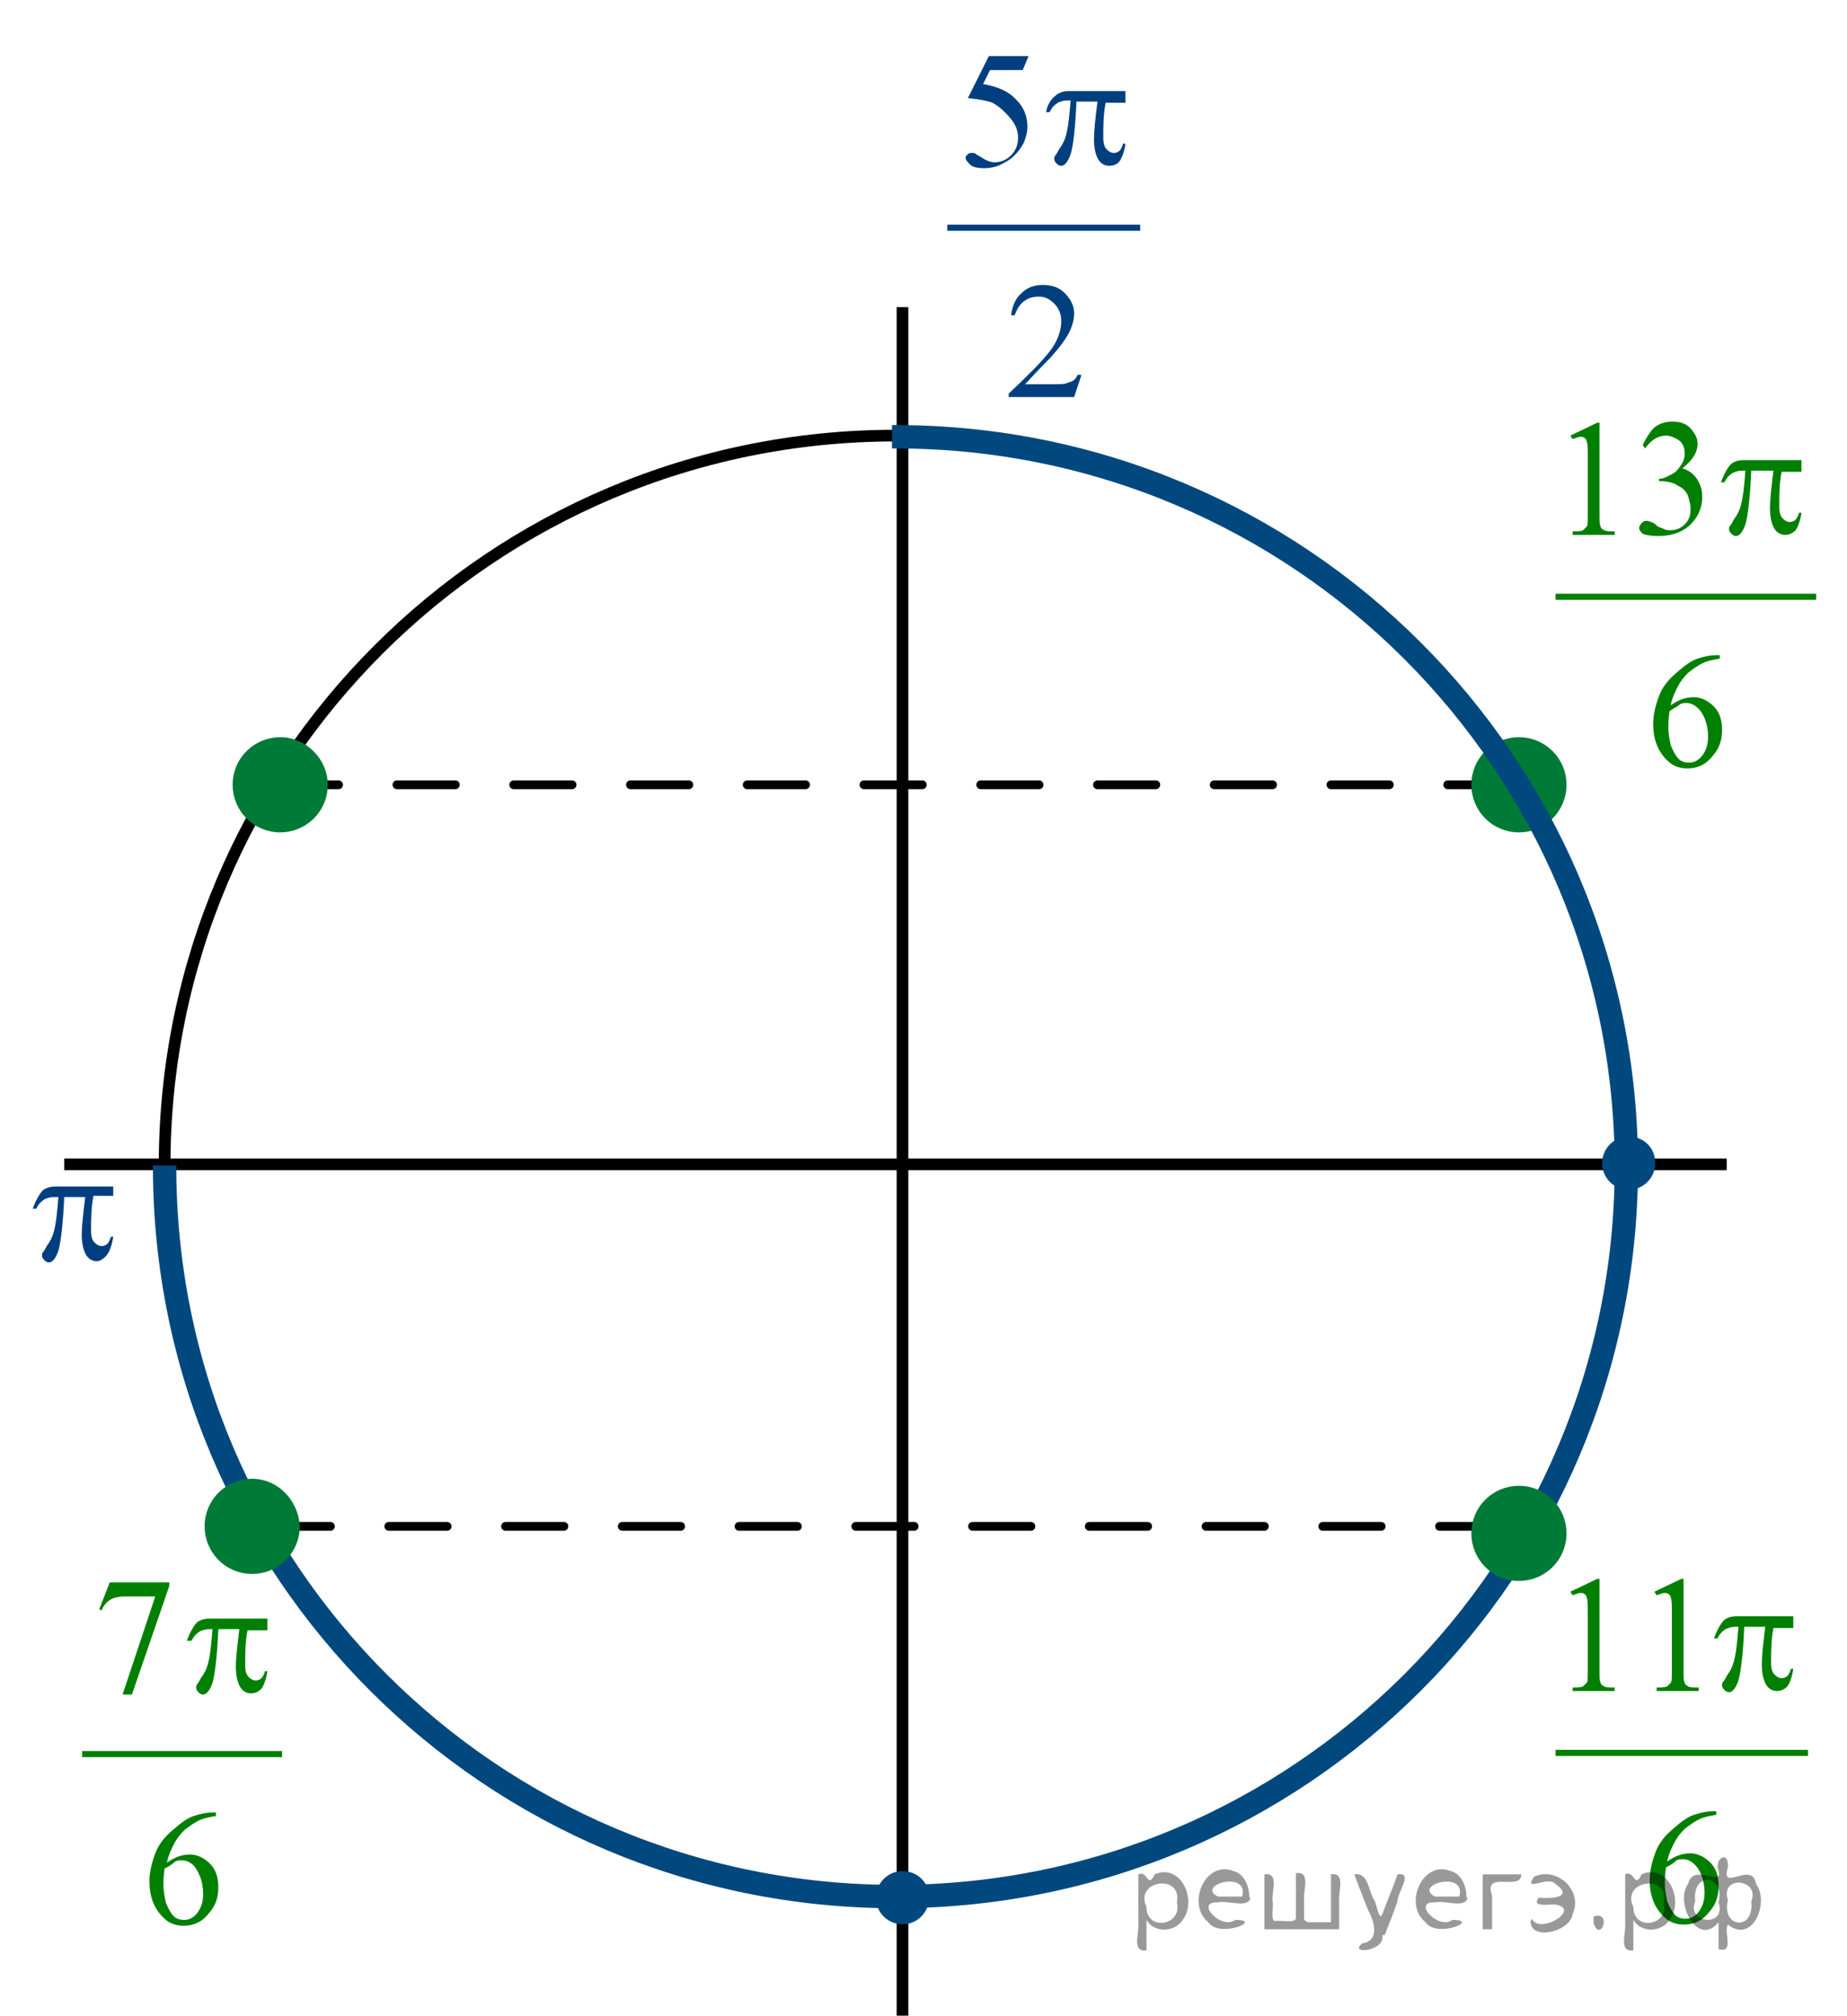 <?xml version="1.0" encoding="utf-8"?>
<!-- Generator: Adobe Illustrator 23.0.3, SVG Export Plug-In . SVG Version: 6.00 Build 0)  -->
<svg version="1.1" id="Слой_1" xmlns="http://www.w3.org/2000/svg" xmlns:xlink="http://www.w3.org/1999/xlink" x="0px" y="0px"
	 width="158.2px" height="172.6px" viewBox="0 0 158.2 172.6" style="enable-background:new 0 0 158.2 172.6;" xml:space="preserve"
	>
<style type="text/css">
	
		.st0{fill:none;stroke:#000000;stroke-width:0.75;stroke-linecap:round;stroke-linejoin:round;stroke-miterlimit:8;stroke-dasharray:5,5;}
	.st1{fill:none;stroke:#000000;stroke-linecap:round;stroke-linejoin:round;stroke-miterlimit:8;}
	.st2{fill:none;stroke:#000000;stroke-linejoin:round;stroke-miterlimit:8;}
	.st3{fill:#007A37;}
	.st4{fill:none;stroke:#007A37;stroke-width:0.75;stroke-linecap:round;stroke-linejoin:round;stroke-miterlimit:8;}
	.st5{fill:#00487E;}
	.st6{fill:none;stroke:#00487E;stroke-width:0.75;stroke-linecap:round;stroke-linejoin:round;stroke-miterlimit:8;}
	.st7{fill:none;stroke:#00487E;stroke-width:2;stroke-linejoin:round;stroke-miterlimit:8;}
	.st8{clip-path:url(#SVGID_2_);fill:none;stroke:#003F7F;stroke-width:0.522;stroke-linecap:square;stroke-miterlimit:10;}
	.st9{clip-path:url(#SVGID_2_);}
	.st10{fill:#003F7F;}
	.st11{clip-path:url(#SVGID_4_);}
	.st12{clip-path:url(#SVGID_6_);fill:none;stroke:#007F00;stroke-width:0.523;stroke-linecap:square;stroke-miterlimit:10;}
	.st13{clip-path:url(#SVGID_6_);}
	.st14{fill:#007F00;}
	.st15{clip-path:url(#SVGID_8_);fill:none;stroke:#007F00;stroke-width:0.523;stroke-linecap:square;stroke-miterlimit:10;}
	.st16{clip-path:url(#SVGID_8_);}
	.st17{clip-path:url(#SVGID_10_);fill:none;stroke:#007F00;stroke-width:0.523;stroke-linecap:square;stroke-miterlimit:10;}
	.st18{clip-path:url(#SVGID_10_);}
</style>
<line class="st0" x1="23.3" y1="130.7" x2="131.3" y2="130.7"/>
<line class="st0" x1="24" y1="67.2" x2="132" y2="67.2"/>
<path class="st1" d="M76.7,37.3c-34.6,0-62.6,28-62.6,62.5c0,34.5,28,62.5,62.6,62.5c34.6,0,62.6-28,62.6-62.5
	C139.3,65.2,111.2,37.3,76.7,37.3L76.7,37.3z"/>
<line class="st2" x1="77.3" y1="26.3" x2="77.3" y2="172.6"/>
<line class="st2" x1="5.5" y1="99.7" x2="147.9" y2="99.7"/>
<path class="st3" d="M130.1,63.5c-2,0-3.7,1.6-3.7,3.7c0,2,1.6,3.7,3.7,3.7c2,0,3.7-1.6,3.7-3.7C133.8,65.1,132.1,63.5,130.1,63.5
	L130.1,63.5z"/>
<path class="st4" d="M130.1,63.5c-2,0-3.7,1.6-3.7,3.7c0,2,1.6,3.7,3.7,3.7c2,0,3.7-1.6,3.7-3.7C133.8,65.1,132.1,63.5,130.1,63.5
	L130.1,63.5z"/>
<path class="st3" d="M24,63.5c-2,0-3.7,1.6-3.7,3.7c0,2,1.6,3.7,3.7,3.7c2,0,3.7-1.6,3.7-3.7C27.7,65.2,26,63.5,24,63.5L24,63.5z"/>
<path class="st4" d="M24,63.5c-2,0-3.7,1.6-3.7,3.7c0,2,1.6,3.7,3.7,3.7c2,0,3.7-1.6,3.7-3.7C27.7,65.2,26,63.5,24,63.5L24,63.5z"/>
<path class="st5" d="M75.4,162.5c0-1,0.8-1.9,1.9-1.9s1.9,0.8,1.9,1.9c0,1-0.8,1.9-1.9,1.9C76.3,164.4,75.4,163.6,75.4,162.5
	L75.4,162.5z"/>
<path class="st6" d="M75.4,162.5c0-1,0.8-1.9,1.9-1.9s1.9,0.8,1.9,1.9c0,1-0.8,1.9-1.9,1.9C76.3,164.4,75.4,163.6,75.4,162.5
	L75.4,162.5z"/>
<path class="st7" d="M14.1,99.8c0,0,0,0.1,0,0.1c0,34.5,28,62.5,62.6,62.5s62.6-28,62.6-62.5c0-34.5-28-62.5-62.6-62.5
	c-0.1,0-0.2,0-0.3,0"/>
<path class="st5" d="M137.6,99.6c0-1,0.8-1.9,1.9-1.9s1.9,0.8,1.9,1.9c0,1-0.8,1.9-1.9,1.9C138.4,101.5,137.6,100.6,137.6,99.6
	L137.6,99.6z"/>
<path class="st6" d="M137.6,99.6c0-1,0.8-1.9,1.9-1.9s1.9,0.8,1.9,1.9c0,1-0.8,1.9-1.9,1.9C138.4,101.5,137.6,100.6,137.6,99.6
	L137.6,99.6z"/>
<path class="st3" d="M21.6,127c-2,0-3.7,1.6-3.7,3.7c0,2,1.6,3.7,3.7,3.7c2,0,3.7-1.6,3.7-3.7C25.2,128.7,23.6,127,21.6,127
	L21.6,127z"/>
<path class="st4" d="M21.6,127c-2,0-3.7,1.6-3.7,3.7c0,2,1.6,3.7,3.7,3.7c2,0,3.7-1.6,3.7-3.7C25.2,128.7,23.6,127,21.6,127
	L21.6,127z"/>
<path class="st3" d="M130.1,127.6c-2,0-3.7,1.6-3.7,3.7c0,2,1.6,3.7,3.7,3.7c2,0,3.7-1.6,3.7-3.7
	C133.8,129.2,132.1,127.6,130.1,127.6L130.1,127.6z"/>
<path class="st4" d="M130.1,127.6c-2,0-3.7,1.6-3.7,3.7c0,2,1.6,3.7,3.7,3.7c2,0,3.7-1.6,3.7-3.7
	C133.8,129.2,132.1,127.6,130.1,127.6L130.1,127.6z"/>
<g>
	<defs>
		<polygon id="SVGID_1_" points="78.8,37 100.9,37 100.9,0 78.8,0 78.8,37 		"/>
	</defs>
	<clipPath id="SVGID_2_">
		<use xlink:href="#SVGID_1_"  style="overflow:visible;"/>
	</clipPath>
	<line class="st8" x1="81.4" y1="19.5" x2="97.4" y2="19.5"/>
	<g class="st9">
		<path class="st10" d="M88.1,4.8L87.6,6h-2.8l-0.6,1.2c1.2,0.2,2.2,0.6,2.9,1.4C87.7,9.2,88,10,88,10.8c0,0.5-0.1,0.9-0.3,1.4
			c-0.2,0.4-0.5,0.8-0.8,1.1s-0.6,0.5-1,0.7c-0.5,0.3-1.1,0.4-1.6,0.4c-0.6,0-1-0.1-1.2-0.3s-0.4-0.4-0.4-0.6c0-0.1,0.1-0.2,0.2-0.3
			c0.1-0.1,0.2-0.1,0.4-0.1c0.1,0,0.2,0,0.3,0.1s0.2,0.1,0.5,0.3c0.3,0.2,0.7,0.4,1.1,0.4c0.5,0,1-0.2,1.4-0.6
			c0.4-0.4,0.6-0.9,0.6-1.5c0-0.6-0.2-1.1-0.6-1.6S85.6,9.1,85,8.8c-0.5-0.2-1.2-0.3-2.1-0.4l1.8-3.6H88.1z"/>
	</g>
	<g class="st9">
		<path class="st10" d="M92.6,32.2L92,34h-5.6v-0.3c1.6-1.5,2.8-2.7,3.5-3.6c0.7-0.9,1-1.8,1-2.6c0-0.6-0.2-1.1-0.6-1.5
			c-0.4-0.4-0.8-0.6-1.3-0.6c-0.5,0-0.9,0.1-1.3,0.4s-0.6,0.7-0.8,1.2h-0.3c0.1-0.8,0.4-1.5,0.9-1.9c0.5-0.5,1.1-0.7,1.8-0.7
			c0.8,0,1.4,0.2,1.9,0.7c0.5,0.5,0.8,1.1,0.8,1.7c0,0.5-0.1,0.9-0.3,1.4c-0.3,0.7-0.9,1.5-1.7,2.4c-1.2,1.2-1.9,2-2.2,2.3h2.5
			c0.5,0,0.9,0,1.1-0.1s0.4-0.1,0.5-0.2c0.2-0.1,0.3-0.3,0.4-0.5H92.6z"/>
	</g>
	<g class="st9">
		<path class="st10" d="M96.4,7.8v1h-1.7c-0.2,1-0.2,2.1-0.2,3c0,0.5,0.1,0.8,0.3,1c0.2,0.2,0.4,0.3,0.6,0.3c0.2,0,0.4-0.1,0.5-0.2
			c0.1-0.1,0.2-0.3,0.3-0.6h0.2c-0.1,0.7-0.3,1.2-0.5,1.5s-0.6,0.4-0.9,0.4c-0.4,0-0.7-0.2-0.9-0.5s-0.4-0.9-0.4-1.8
			c0-0.6,0.1-1.6,0.3-3.2h-1.8c-0.1,2.4-0.3,3.9-0.5,4.5c-0.2,0.6-0.5,1-0.8,1c-0.2,0-0.3-0.1-0.4-0.2c-0.1-0.1-0.2-0.2-0.2-0.4
			c0-0.1,0-0.2,0.1-0.3c0.1-0.1,0.2-0.3,0.3-0.5c0.3-0.4,0.5-0.8,0.6-1.2c0.2-0.7,0.3-1.7,0.4-3h-0.3c-0.3,0-0.6,0.1-0.8,0.2
			c-0.3,0.2-0.5,0.4-0.7,0.8h-0.3C89.7,9,90,8.5,90.4,8.2C90.6,8,91,7.8,91.5,7.8H96.4z"/>
	</g>
</g>
<g>
	<defs>
		<polygon id="SVGID_3_" points="0,111.6 13,111.6 13,98.8 0,98.8 0,111.6 		"/>
	</defs>
	<clipPath id="SVGID_4_">
		<use xlink:href="#SVGID_3_"  style="overflow:visible;"/>
	</clipPath>
	<g class="st11">
		<path class="st10" d="M9.7,101.4v1H8c-0.2,1.1-0.2,2.1-0.2,3c0,0.5,0.1,0.8,0.3,1c0.2,0.2,0.4,0.3,0.6,0.3c0.2,0,0.4-0.1,0.5-0.2
			c0.1-0.1,0.2-0.3,0.3-0.6h0.2c-0.1,0.7-0.3,1.2-0.5,1.5S8.6,108,8.3,108c-0.4,0-0.7-0.2-0.9-0.5c-0.2-0.3-0.4-0.9-0.4-1.8
			c0-0.6,0.1-1.6,0.3-3.2H5.5c-0.1,2.4-0.3,3.9-0.5,4.6c-0.2,0.6-0.5,1-0.8,1c-0.2,0-0.3-0.1-0.4-0.2c-0.1-0.1-0.2-0.2-0.2-0.4
			c0-0.1,0-0.2,0.1-0.3c0.1-0.1,0.2-0.3,0.3-0.5c0.3-0.4,0.5-0.8,0.6-1.2c0.2-0.7,0.3-1.7,0.4-3H4.6c-0.3,0-0.6,0.1-0.8,0.2
			c-0.3,0.2-0.5,0.4-0.7,0.8H2.8c0.3-0.8,0.6-1.3,0.9-1.6c0.3-0.2,0.6-0.3,1.1-0.3H9.7z"/>
	</g>
</g>
<g>
	<defs>
		<polygon id="SVGID_5_" points="4.7,167.8 26.8,167.8 26.8,130.7 4.7,130.7 4.7,167.8 		"/>
	</defs>
	<clipPath id="SVGID_6_">
		<use xlink:href="#SVGID_5_"  style="overflow:visible;"/>
	</clipPath>
	<line class="st12" x1="7.3" y1="150.2" x2="23.9" y2="150.2"/>
	<g class="st13">
		<path class="st14" d="M9.4,135.5h5.1v0.3l-3.2,9.3h-0.8l2.8-8.4h-2.6c-0.5,0-0.9,0.1-1.1,0.2c-0.4,0.2-0.7,0.5-0.9,1l-0.2-0.1
			L9.4,135.5z"/>
	</g>
	<g class="st13">
		<path class="st14" d="M18.5,155.2v0.3c-0.6,0.1-1.1,0.2-1.5,0.4c-0.4,0.2-0.8,0.5-1.2,0.8c-0.4,0.4-0.7,0.8-0.9,1.2
			s-0.5,1-0.6,1.6c0.7-0.5,1.3-0.7,2-0.7c0.6,0,1.2,0.3,1.7,0.8c0.5,0.5,0.7,1.2,0.7,2c0,0.8-0.2,1.5-0.7,2.1
			c-0.6,0.8-1.3,1.2-2.3,1.2c-0.6,0-1.2-0.2-1.6-0.6c-0.9-0.8-1.3-1.9-1.3-3.2c0-0.8,0.2-1.6,0.5-2.4s0.8-1.4,1.5-2s1.2-1,1.8-1.2
			c0.6-0.2,1.1-0.3,1.6-0.3H18.5z M14.1,160c-0.1,0.6-0.1,1.1-0.1,1.5c0,0.4,0.1,0.9,0.2,1.4c0.2,0.5,0.4,0.9,0.7,1.2
			c0.2,0.2,0.5,0.3,0.9,0.3c0.4,0,0.8-0.2,1.1-0.6c0.3-0.4,0.5-0.9,0.5-1.6c0-0.8-0.2-1.5-0.5-2c-0.3-0.6-0.8-0.9-1.3-0.9
			c-0.2,0-0.4,0-0.6,0.1C14.8,159.6,14.5,159.8,14.1,160z"/>
	</g>
	<g class="st13">
		<path class="st14" d="M22.9,138.6v1h-1.7c-0.2,1-0.2,2.1-0.2,3c0,0.5,0.1,0.8,0.3,1c0.2,0.2,0.4,0.3,0.6,0.3
			c0.2,0,0.4-0.1,0.5-0.2c0.1-0.1,0.2-0.3,0.3-0.6h0.2c-0.1,0.7-0.3,1.2-0.5,1.5c-0.3,0.3-0.6,0.4-0.9,0.4c-0.4,0-0.7-0.2-0.9-0.5
			s-0.4-0.9-0.4-1.8c0-0.6,0.1-1.6,0.3-3.2h-1.8c-0.1,2.4-0.3,3.9-0.5,4.6c-0.2,0.6-0.5,1-0.8,1c-0.2,0-0.3-0.1-0.4-0.2
			c-0.1-0.1-0.2-0.2-0.2-0.4c0-0.1,0-0.2,0.1-0.3c0.1-0.1,0.2-0.3,0.3-0.5c0.3-0.4,0.5-0.8,0.6-1.2c0.2-0.7,0.3-1.7,0.4-3h-0.3
			c-0.3,0-0.6,0.1-0.8,0.2c-0.3,0.2-0.5,0.4-0.7,0.8H16c0.3-0.8,0.6-1.3,0.9-1.6c0.3-0.2,0.6-0.3,1.1-0.3H22.9z"/>
	</g>
</g>
<g>
	<defs>
		<polygon id="SVGID_7_" points="130.9,167.7 158.2,167.7 158.2,130.6 130.9,130.6 130.9,167.7 		"/>
	</defs>
	<clipPath id="SVGID_8_">
		<use xlink:href="#SVGID_7_"  style="overflow:visible;"/>
	</clipPath>
	<line class="st15" x1="133.5" y1="150.1" x2="154.6" y2="150.1"/>
	<g class="st16">
		<path class="st14" d="M134.5,136.3l2.3-1.1h0.2v7.9c0,0.5,0,0.8,0.1,1c0,0.1,0.1,0.2,0.3,0.3c0.1,0.1,0.4,0.1,0.9,0.1v0.3h-3.6
			v-0.3c0.4,0,0.7,0,0.9-0.1c0.1-0.1,0.2-0.2,0.3-0.3s0.1-0.4,0.1-1v-5c0-0.7,0-1.1-0.1-1.3c0-0.1-0.1-0.3-0.2-0.3
			c-0.1-0.1-0.2-0.1-0.3-0.1c-0.2,0-0.4,0.1-0.7,0.2L134.5,136.3z"/>
		<path class="st14" d="M141.7,136.3l2.3-1.1h0.2v7.9c0,0.5,0,0.8,0.1,1c0,0.1,0.1,0.2,0.3,0.3c0.1,0.1,0.4,0.1,0.9,0.1v0.3h-3.6
			v-0.3c0.4,0,0.7,0,0.9-0.1c0.1-0.1,0.2-0.2,0.3-0.3s0.1-0.4,0.1-1v-5c0-0.7,0-1.1-0.1-1.3c0-0.1-0.1-0.3-0.2-0.3
			c-0.1-0.1-0.2-0.1-0.3-0.1c-0.2,0-0.4,0.1-0.7,0.2L141.7,136.3z"/>
	</g>
	<g class="st16">
		<path class="st14" d="M147,155.1v0.3c-0.6,0.1-1.1,0.2-1.5,0.4s-0.8,0.5-1.2,0.8c-0.4,0.4-0.7,0.8-0.9,1.2s-0.5,1-0.6,1.6
			c0.7-0.5,1.3-0.7,2-0.7c0.6,0,1.2,0.3,1.7,0.8c0.5,0.5,0.7,1.2,0.7,2c0,0.8-0.2,1.5-0.7,2.1c-0.6,0.8-1.3,1.2-2.3,1.2
			c-0.6,0-1.2-0.2-1.6-0.6c-0.9-0.8-1.3-1.9-1.3-3.2c0-0.8,0.2-1.6,0.5-2.4c0.3-0.8,0.8-1.4,1.5-2s1.2-1,1.8-1.2
			c0.6-0.2,1.1-0.3,1.6-0.3H147z M142.7,159.9c-0.1,0.6-0.1,1.1-0.1,1.5c0,0.4,0.1,0.9,0.2,1.4c0.2,0.5,0.4,0.9,0.7,1.2
			c0.2,0.2,0.5,0.3,0.9,0.3c0.4,0,0.8-0.2,1.1-0.6c0.3-0.4,0.5-0.9,0.5-1.6c0-0.8-0.2-1.5-0.5-2s-0.8-0.9-1.3-0.9
			c-0.2,0-0.4,0-0.6,0.1C143.4,159.5,143.1,159.7,142.7,159.9z"/>
	</g>
	<g class="st16">
		<path class="st14" d="M153.6,138.4v1h-1.7c-0.2,1-0.2,2.1-0.2,3c0,0.5,0.1,0.8,0.3,1c0.2,0.2,0.4,0.3,0.6,0.3
			c0.2,0,0.4-0.1,0.5-0.2c0.1-0.1,0.2-0.3,0.3-0.6h0.2c-0.1,0.7-0.3,1.2-0.5,1.5c-0.3,0.3-0.6,0.4-0.9,0.4c-0.4,0-0.7-0.2-0.9-0.5
			s-0.4-0.9-0.4-1.8c0-0.6,0.1-1.6,0.3-3.2h-1.8c-0.1,2.4-0.3,3.9-0.5,4.6c-0.2,0.6-0.5,1-0.8,1c-0.2,0-0.3-0.1-0.4-0.2
			s-0.2-0.2-0.2-0.4c0-0.1,0-0.2,0.1-0.3c0.1-0.1,0.2-0.3,0.3-0.5c0.3-0.4,0.5-0.8,0.6-1.2c0.2-0.7,0.3-1.7,0.4-3h-0.3
			c-0.3,0-0.6,0.1-0.8,0.2c-0.3,0.2-0.5,0.4-0.7,0.8h-0.3c0.3-0.8,0.6-1.3,0.9-1.6c0.3-0.2,0.6-0.3,1.1-0.3H153.6z"/>
	</g>
</g>
<g>
	<defs>
		<polygon id="SVGID_9_" points="130.9,68.7 158.2,68.7 158.2,31.5 130.9,31.5 130.9,68.7 		"/>
	</defs>
	<clipPath id="SVGID_10_">
		<use xlink:href="#SVGID_9_"  style="overflow:visible;"/>
	</clipPath>
	<line class="st17" x1="133.5" y1="51.1" x2="155.3" y2="51.1"/>
	<g class="st18">
		<path class="st14" d="M134.5,37.3l2.3-1.1h0.2v7.9c0,0.5,0,0.8,0.1,1c0,0.1,0.1,0.2,0.3,0.3s0.4,0.1,0.9,0.1v0.3h-3.6v-0.3
			c0.4,0,0.7,0,0.9-0.1c0.1-0.1,0.2-0.2,0.3-0.3s0.1-0.4,0.1-1v-5c0-0.7,0-1.1-0.1-1.3c0-0.1-0.1-0.3-0.2-0.3
			c-0.1-0.1-0.2-0.1-0.3-0.1c-0.2,0-0.4,0.1-0.7,0.2L134.5,37.3z"/>
		<path class="st14" d="M140.7,38.1c0.3-0.6,0.6-1.1,1-1.5c0.4-0.3,0.9-0.5,1.5-0.5c0.8,0,1.3,0.2,1.7,0.7c0.3,0.4,0.5,0.7,0.5,1.2
			c0,0.7-0.4,1.4-1.3,2.1c0.6,0.2,1,0.5,1.3,1s0.4,0.9,0.4,1.5c0,0.8-0.3,1.5-0.8,2.1c-0.7,0.8-1.7,1.2-3,1.2
			c-0.6,0-1.1-0.1-1.3-0.2c-0.2-0.2-0.3-0.3-0.3-0.5c0-0.1,0.1-0.3,0.2-0.4s0.2-0.2,0.4-0.2c0.1,0,0.2,0,0.4,0.1
			c0.1,0,0.3,0.1,0.5,0.3s0.5,0.2,0.6,0.3c0.2,0.1,0.4,0.1,0.6,0.1c0.5,0,0.9-0.2,1.2-0.5c0.4-0.4,0.5-0.8,0.5-1.3
			c0-0.4-0.1-0.7-0.2-1.1c-0.1-0.3-0.3-0.5-0.4-0.6c-0.2-0.2-0.5-0.3-0.8-0.5c-0.3-0.1-0.7-0.2-1.1-0.2h-0.2v-0.2
			c0.4,0,0.7-0.2,1.1-0.4c0.4-0.2,0.6-0.5,0.8-0.8c0.2-0.3,0.3-0.6,0.3-1c0-0.5-0.2-0.9-0.5-1.1s-0.7-0.4-1.1-0.4
			c-0.7,0-1.3,0.4-1.8,1.1L140.7,38.1z"/>
	</g>
	<g class="st18">
		<path class="st14" d="M147.3,56.1v0.3c-0.6,0.1-1.1,0.2-1.5,0.4s-0.8,0.5-1.2,0.8c-0.4,0.4-0.7,0.8-0.9,1.2s-0.5,1-0.6,1.6
			c0.7-0.5,1.3-0.7,2-0.7c0.6,0,1.2,0.3,1.7,0.8c0.5,0.5,0.7,1.2,0.7,2c0,0.8-0.2,1.5-0.7,2.1c-0.6,0.8-1.3,1.2-2.3,1.2
			c-0.6,0-1.2-0.2-1.6-0.6c-0.9-0.8-1.3-1.9-1.3-3.2c0-0.8,0.2-1.6,0.5-2.4c0.3-0.8,0.8-1.4,1.5-2s1.2-1,1.8-1.2
			c0.6-0.2,1.1-0.3,1.6-0.3H147.3z M143,60.9c-0.1,0.6-0.1,1.1-0.1,1.5c0,0.4,0.1,0.9,0.2,1.4c0.2,0.5,0.4,0.9,0.7,1.2
			c0.2,0.2,0.5,0.3,0.9,0.3c0.4,0,0.8-0.2,1.1-0.6c0.3-0.4,0.5-0.9,0.5-1.6c0-0.8-0.2-1.5-0.5-2s-0.8-0.9-1.3-0.9
			c-0.2,0-0.4,0-0.6,0.1C143.7,60.5,143.4,60.6,143,60.9z"/>
	</g>
	<g class="st18">
		<path class="st14" d="M154.3,39.4v1h-1.7c-0.2,1-0.2,2.1-0.2,3c0,0.5,0.1,0.8,0.3,1c0.2,0.2,0.4,0.3,0.6,0.3
			c0.2,0,0.4-0.1,0.5-0.2c0.1-0.1,0.2-0.3,0.3-0.6h0.2c-0.1,0.7-0.3,1.2-0.5,1.5c-0.3,0.3-0.6,0.4-0.9,0.4c-0.4,0-0.7-0.2-0.9-0.5
			c-0.2-0.3-0.4-0.9-0.4-1.8c0-0.6,0.1-1.6,0.3-3.2H150c-0.1,2.4-0.3,3.9-0.5,4.6c-0.2,0.6-0.5,1-0.8,1c-0.2,0-0.3-0.1-0.4-0.2
			c-0.1-0.1-0.2-0.2-0.2-0.4c0-0.1,0-0.2,0.1-0.3c0.1-0.1,0.2-0.3,0.3-0.5c0.3-0.4,0.5-0.8,0.6-1.2c0.2-0.7,0.3-1.7,0.4-3h-0.3
			c-0.3,0-0.6,0.1-0.8,0.2c-0.3,0.2-0.5,0.4-0.7,0.8h-0.3c0.3-0.8,0.6-1.3,0.9-1.6c0.3-0.2,0.6-0.3,1.1-0.3H154.3z"/>
	</g>
</g>
<g style="stroke:none;fill:#000;fill-opacity:0.4" > <path d="m 98.2,164.5 c 0,0.8 0,1.6 0,2.5 -1.3,0.2 -0.6,-1.5 -0.7,-2.3 0,-1.4 0,-2.8 0,-4.2 0.8,-0.4 0.8,1.3 1.4,0.0 2.2,-1.0 3.7,2.2 2.4,3.9 -0.6,1.0 -2.4,1.2 -3.1,0.0 z m 2.6,-1.6 c 0.5,-2.5 -3.7,-1.9 -2.6,0.4 0.0,2.1 3.1,1.6 2.6,-0.4 z" /> <path d="m 107.1,162.6 c -0.4,0.8 -1.9,0.1 -2.8,0.3 -2.0,-0.1 0.3,2.4 1.5,1.5 2.5,0.0 -1.4,1.6 -2.3,0.2 -1.9,-1.5 -0.3,-5.3 2.1,-4.4 0.9,0.2 1.4,1.2 1.4,2.2 z m -0.7,-0.2 c 0.6,-2.3 -4.0,-1.0 -2.1,0.0 0.7,0 1.4,-0.0 2.1,-0.0 z" /> <path d="m 112.0,164.6 c 0.6,0 1.3,0 2.0,0 0,-1.3 0,-2.7 0,-4.1 1.3,-0.2 0.6,1.5 0.7,2.3 0,0.8 0,1.6 0,2.4 -2.1,0 -4.2,0 -6.4,0 0,-1.5 0,-3.1 0,-4.7 1.3,-0.2 0.6,1.5 0.7,2.3 0.1,0.5 -0.2,1.6 0.2,1.7 0.5,-0.1 1.6,0.2 1.8,-0.2 0,-1.3 0,-2.6 0,-3.9 1.3,-0.2 0.6,1.5 0.7,2.3 0,0.5 0,1.1 0,1.7 z" /> <path d="m 118.4,165.7 c 0.3,1.4 -3.0,1.7 -1.7,0.7 1.5,-0.2 1.0,-1.9 0.5,-2.8 -0.4,-1.0 -0.8,-2.0 -1.2,-3.1 1.2,-0.2 1.2,1.4 1.7,2.2 0.2,0.2 0.4,1.9 0.7,1.2 0.4,-1.1 0.9,-2.2 1.3,-3.4 1.4,-0.2 0.0,1.5 -0.0,2.3 -0.3,0.9 -0.7,1.9 -1.1,2.9 z" /> <path d="m 125.7,162.6 c -0.4,0.8 -1.9,0.1 -2.8,0.3 -2.0,-0.1 0.3,2.4 1.5,1.5 2.5,0.0 -1.4,1.6 -2.3,0.2 -1.9,-1.5 -0.3,-5.3 2.1,-4.4 0.9,0.2 1.4,1.2 1.4,2.2 z m -0.7,-0.2 c 0.6,-2.3 -4.0,-1.0 -2.1,0.0 0.7,0 1.4,-0.0 2.1,-0.0 z" /> <path d="m 127.0,165.2 c 0,-1.5 0,-3.1 0,-4.7 1.1,0 2.2,0 3.3,0 0.0,1.5 -3.3,-0.4 -2.5,1.8 0,0.9 0,1.9 0,2.9 -0.2,0 -0.5,0 -0.7,0 z" /> <path d="m 131.2,164.3 c 0.7,1.4 4.2,-0.8 2.1,-1.2 -0.5,-0.1 -2.2,0.3 -1.5,-0.6 1.0,0.1 3.1,0.0 1.4,-1.2 -0.6,-0.7 -2.8,0.8 -1.8,-0.6 2.0,-0.9 4.2,1.2 3.3,3.2 -0.2,1.5 -3.5,2.3 -3.6,0.7 l 0,-0.1 0,-0.0 0,0 z" /> <path d="m 136.5,164.1 c 1.6,-0.5 0.6,2.3 -0.0,0.6 -0.0,-0.2 0.0,-0.4 0.0,-0.6 z" /> <path d="m 139.9,164.5 c 0,0.8 0,1.6 0,2.5 -1.3,0.2 -0.6,-1.5 -0.7,-2.3 0,-1.4 0,-2.8 0,-4.2 0.8,-0.4 0.8,1.3 1.4,0.0 2.2,-1.0 3.7,2.2 2.4,3.9 -0.6,1.0 -2.4,1.2 -3.1,0.0 z m 2.6,-1.6 c 0.5,-2.5 -3.7,-1.9 -2.6,0.4 0.0,2.1 3.1,1.6 2.6,-0.4 z" /> <path d="m 145.2,162.8 c -0.8,1.9 2.7,2.3 2.0,0.1 0.6,-2.4 -2.3,-2.7 -2.0,-0.1 z m 2.0,4.2 c 0,-0.8 0,-1.6 0,-2.4 -1.8,2.2 -3.8,-1.7 -2.6,-3.3 0.4,-1.8 3.0,0.3 2.6,-1.1 -0.4,-1.1 0.9,-1.8 0.8,-0.3 -0.7,2.2 2.1,-0.6 2.4,1.4 1.2,1.6 -0.3,5.2 -2.4,3.5 -0.4,0.6 0.6,2.5 -0.8,2.1 z m 2.8,-4.2 c 0.8,-1.9 -2.7,-2.3 -2.0,-0.1 -0.6,2.4 2.3,2.7 2.0,0.1 z" /> </g></svg>

<!--File created and owned by https://sdamgia.ru. Copying is prohibited. All rights reserved.-->
